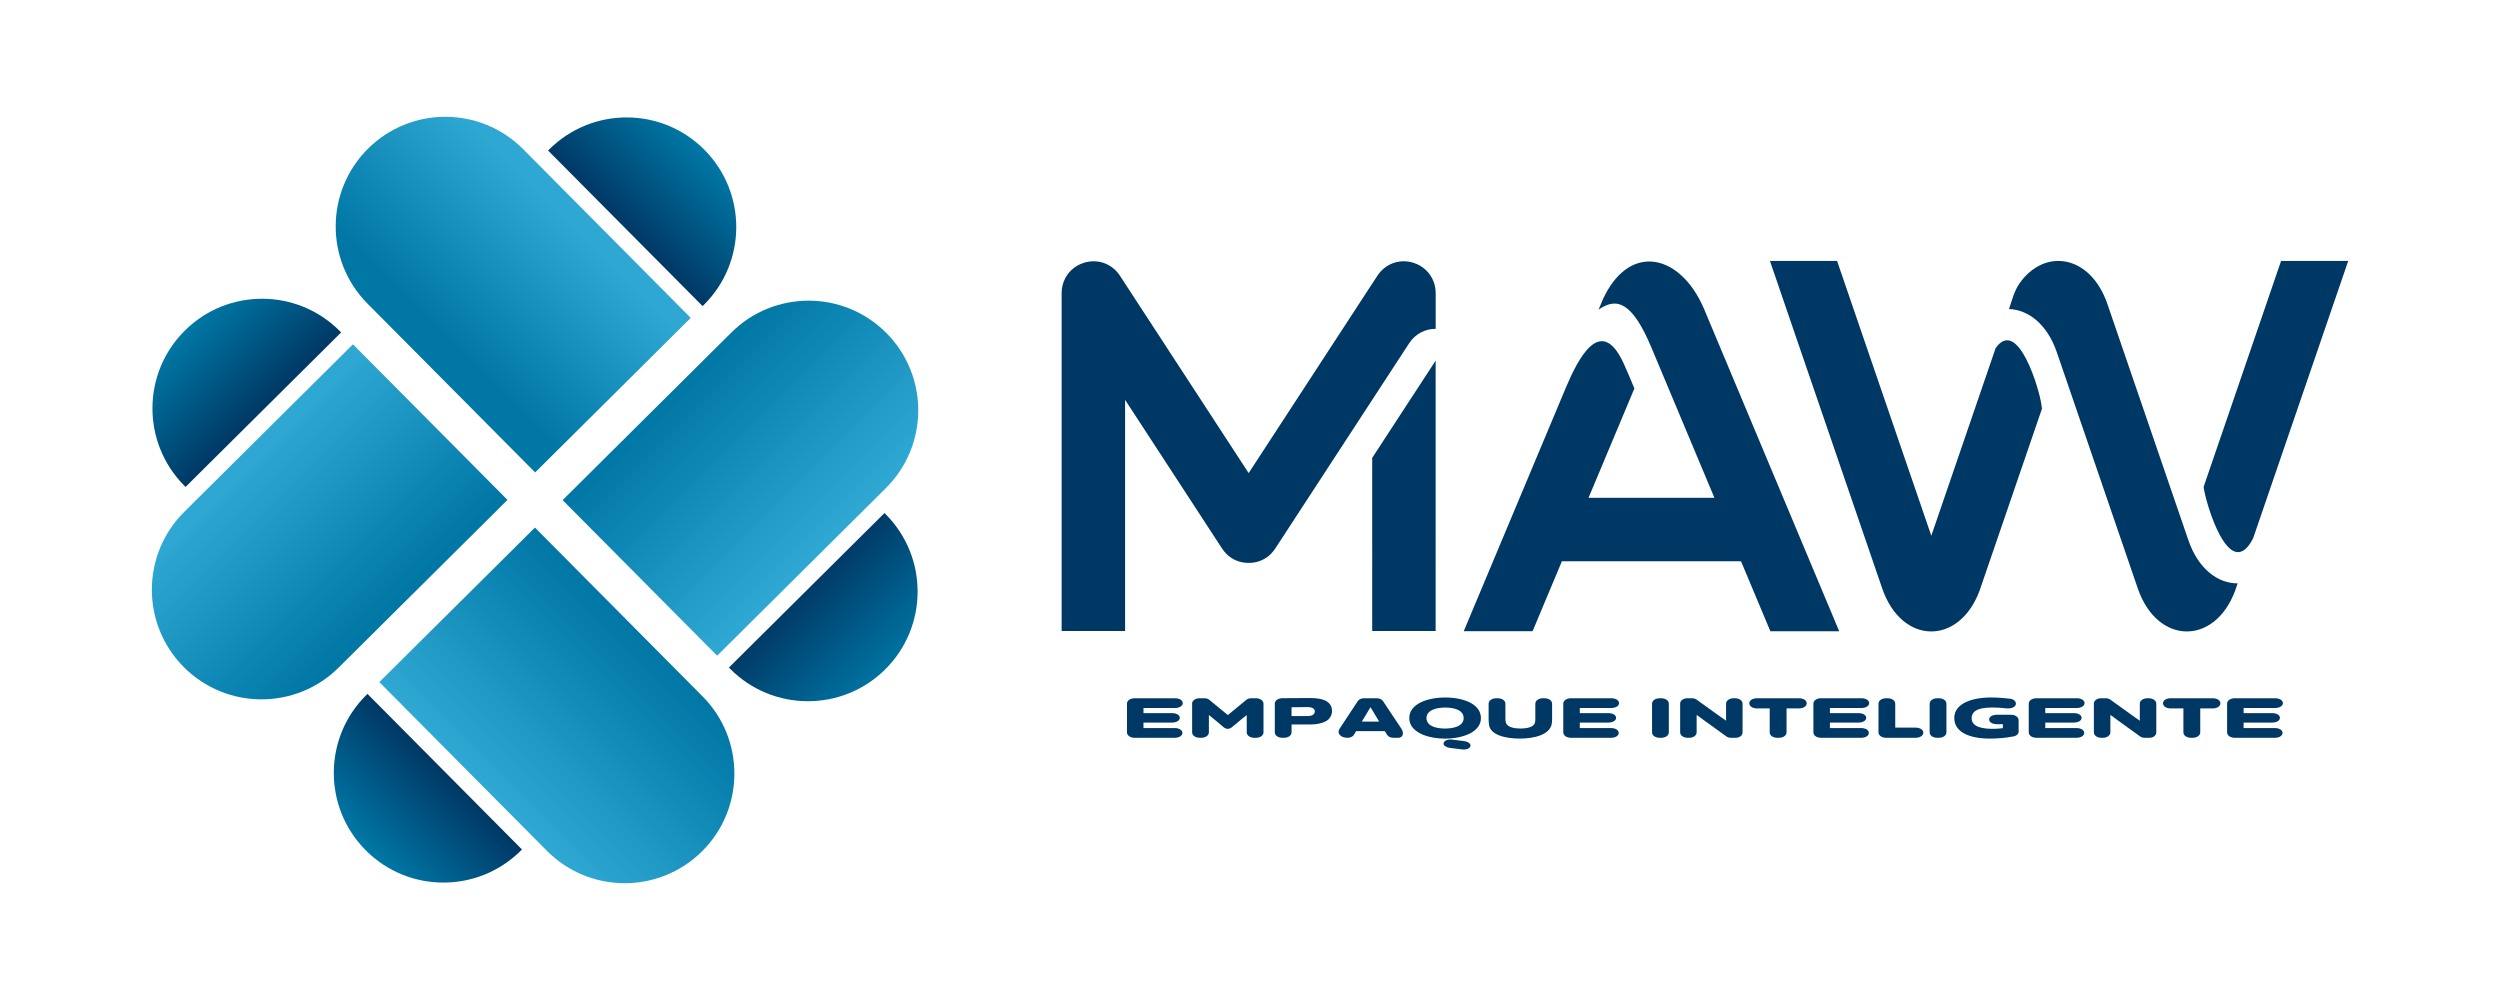 <?xml version="1.0" encoding="UTF-8"?> <svg xmlns="http://www.w3.org/2000/svg" xmlns:xlink="http://www.w3.org/1999/xlink" version="1.1" id="Capa_1" x="0px" y="0px" viewBox="0 0 1000 400" style="enable-background:new 0 0 1000 400;" xml:space="preserve"> <style type="text/css"> .st0{fill:#003865;} .st1{fill:url(#SVGID_1_);} .st2{fill:url(#SVGID_00000021103162415617205630000010650396271282839740_);} .st3{fill:url(#SVGID_00000002369215138074232420000000073279639746495116_);} .st4{fill:url(#SVGID_00000155124879033234020250000015335948912156536479_);} .st5{fill:url(#SVGID_00000007390790200646581250000001786475790276604854_);} .st6{fill:url(#SVGID_00000080204586927472088230000000070921869422994103_);} .st7{fill:url(#SVGID_00000090981665338823281960000014899228082295537053_);} .st8{fill:url(#SVGID_00000172429385512860119740000012913520647114708622_);} </style> <g> <g> <g> <path class="st0" d="M453.77,165.66l-3.73-5.71v23.22v69.24h-12.69h-12.69v-69.24v-38.91v-12.72v-10.51v-3.81 c0-1.59,0.28-3.12,0.81-4.52c1.35-3.63,4.32-6.47,8.27-7.64c5.47-1.63,11.13,0.45,14.24,5.23l1.57,2.41l0.49,0.76l8.63,13.23 l40.79,62.54l40.79-62.54l8.63-13.23l0.5-0.76l1.57-2.41c3.12-4.78,8.78-6.86,14.24-5.23c3.94,1.17,6.91,4.01,8.27,7.64 c0.52,1.41,0.81,2.93,0.81,4.52v3.81v10.51c-4.22-0.03-8.19,2.05-10.61,5.76c0,0.01-0.01,0.01-0.01,0.01l-2.07,3.17l-12.69,19.46 l-3.73,5.71l-33.42,51.24l-1.65,2.52l-0.06,0.09c-1.95,2.94-4.78,4.82-8.1,5.44c-0.79,0.15-1.62,0.22-2.47,0.22 c-0.85,0-1.67-0.08-2.47-0.22c-3.32-0.62-6.15-2.5-8.1-5.44l-0.06-0.09l-1.65-2.52L453.77,165.66z M548.88,252.4h12.69h12.69 V144.25l-12.69,19.45l-12.69,19.46V252.4z"></path> <path class="st0" d="M708.14,252.49l-10.76-25.67l-0.98-2.32h-71.64l-0.97,2.32l-10.76,25.67h-27.54l39.66-94.58l1.37-3.26 c4.53-10.62,13.75-29.49,23.02-9.12c1.31,2.88,2.69,6.16,4.21,9.86l-0.98,2.34l-17.35,41.38h50.34l-17.35-41.38l-7.82-18.65 c-7.72-18.42-13.94-20.29-21.16-15.22l0.03-0.08l1.71-4.09c5-10.82,12.21-15.49,19.41-15.06c8.08,0.47,16.16,7.35,21.13,19.15 l0.03,0.08l53.94,128.64H708.14z"></path> <path class="st0" d="M707.98,104.38h26.85l8.71,25.4l28.98,84.52l6.71-19.56l18.23-53.18l0.79-2.31 c8.98-12.78,17.74,17.16,18.37,22.98l0.16,1.28L799,215.36l-6.17,17.99l-0.99,2.88c-8.18,22.1-31.19,21.79-38.97-0.9 l-33.37-97.32L707.98,104.38z M855.1,235.33c7.78,22.69,30.78,23,38.97,0.9l0.99-2.88c-7.87,0.03-15.75-5.72-19.7-17.25 l-0.62-1.8l-28.98-84.52l-2.79-8.15c-6.79-19.8-25.17-22.56-35.18-8.26c-2.13,3.05-2.99,6.77-4.19,10.25 c7.67,0.26,15.26,6,19.11,17.24l0.62,1.8l0.3,0.87L855.1,235.33z M912.43,104.38h26.85l-11.53,33.64l-0.05,0.16l-26.47,77.19 c-9.45,18.32-19.11-14.51-19.78-20.63l22.27-64.96L912.43,104.38z"></path> </g> <g> <g> <path class="st0" d="M450.78,281.49c0-1.26,1.32-2.19,3.1-2.19H470c1.79,0,3.1,0.83,3.1,1.95s-1.32,1.95-3.1,1.95h-12.61v2.05 h11.43c1.79,0,3.1,0.79,3.1,1.88s-1.32,1.9-3.1,1.9h-11.43v2.19h12.48c1.79,0,3.1,0.83,3.1,1.95c0,1.12-1.32,1.95-3.1,1.95 h-15.98c-1.79,0-3.1-0.93-3.1-2.19V281.49z"></path> <path class="st0" d="M476.82,281.49c0-1.26,1.32-2.19,3.07-2.19h1.89c0.74,0,1.45,0.21,1.96,0.64l7.39,6.09l7.39-6.09 c0.51-0.43,1.21-0.64,1.96-0.64h1.82c1.79,0,3.1,0.93,3.1,2.19v11.44c0,1.26-1.32,2.19-3.1,2.19h-0.51 c-1.79,0-3.1-0.93-3.1-2.19v-6.9c-0.03,0.02-2.29,1.74-5.87,4.8c-0.54,0.48-1.15,0.71-1.72,0.71c-0.57,0-1.18-0.24-1.72-0.71 c-3.61-3.12-5.77-4.73-5.83-4.83v6.92c0,1.26-1.32,2.19-3.1,2.19h-0.5c-1.79,0-3.1-0.93-3.1-2.19V281.49z"></path> <path class="st0" d="M509.91,281.47c0-1.24,1.28-2.16,3.07-2.19l11.03-0.07c2.46,0,4.62,0.33,5.97,0.95 c1.75,0.83,2.83,2.16,2.83,4.23c0,1.64-0.81,3.23-2.56,4.16c-1.28,0.71-3.64,1.24-5.9,1.24h-7.72v3.14 c0,1.26-1.32,2.19-3.1,2.19h-0.51c-1.79,0-3.1-0.93-3.1-2.19V281.47z M522.96,286.42c0.88,0,1.72-0.14,2.16-0.43 c0.54-0.31,0.81-1,0.81-1.45c0-1.17-1.28-1.71-2.87-1.71c-1.52,0-6.44,0.07-6.44,0.07v3.52H522.96z"></path> <path class="st0" d="M543.13,280.42c0.47-0.71,1.42-1.12,2.5-1.12h5.06c1.08,0,2.02,0.4,2.5,1.12l7.35,11.04 c1.21,1.83,0.61,3.66-1.25,3.66h-1.89c-1.11,0-2.09-0.43-2.53-1.14l-0.94-1.52h-11.47l-0.91,1.47 c-0.44,0.74-1.42,1.19-2.53,1.19c-2.83,0-4.38-1.83-3.17-3.66L543.13,280.42z M551.67,288.63l-3.47-5.76l-3.47,5.76H551.67z"></path> <path class="st0" d="M563.71,287.23c0-5.71,7.28-8.23,14.43-8.23c7.08,0,14.23,2.52,14.23,8.23c0,5.64-7.29,8.21-14.33,8.21 C570.96,295.43,563.71,292.86,563.71,287.23z M585.46,287.23c0-3.38-4.18-4.21-7.32-4.21c-3.17,0-7.55,0.83-7.55,4.21 c0,3.42,4.38,4.19,7.45,4.19C581.08,291.41,585.46,290.65,585.46,287.23z M580.88,295.84l4.55,0.57 c1.85,0.24,3.04,1.12,2.73,2.07c-0.3,0.98-1.72,1.5-3.37,1.28l-4.59-0.57c-1.86-0.24-3.04-1.09-2.73-2.05 C577.78,296.19,579.23,295.62,580.88,295.84z"></path> <path class="st0" d="M595.62,289.96c-0.1-0.62-0.17-1.57-0.17-2.24v-6.23c0-1.26,1.32-2.19,3.1-2.19h0.51 c1.79,0,3.1,0.93,3.1,2.19v5.85c0,0.59,0.03,1.17,0.17,1.62c0.54,2.07,3.68,2.45,5.9,2.45c2.16,0,5.4-0.4,5.8-2.52 c0.1-0.45,0.1-0.98,0.1-1.55v-5.85c0-1.26,1.32-2.19,3.1-2.19h0.51c1.79,0,3.1,0.93,3.1,2.19v5.97c0,0.76-0.03,1.57-0.17,2.24 c-0.91,4.23-6.98,5.73-12.75,5.73C602.23,295.43,596.19,294.03,595.62,289.96z"></path> <path class="st0" d="M625.3,281.49c0-1.26,1.32-2.19,3.1-2.19h16.12c1.79,0,3.1,0.83,3.1,1.95s-1.32,1.95-3.1,1.95h-12.61v2.05 h11.43c1.79,0,3.1,0.79,3.1,1.88s-1.32,1.9-3.1,1.9h-11.43v2.19h12.48c1.79,0,3.1,0.83,3.1,1.95c0,1.12-1.32,1.95-3.1,1.95 h-15.98c-1.79,0-3.1-0.93-3.1-2.19V281.49z"></path> <path class="st0" d="M660.82,281.49c0-1.26,1.32-2.19,3.1-2.19h0.51c1.79,0,3.1,0.93,3.1,2.19v11.44c0,1.26-1.32,2.19-3.1,2.19 h-0.51c-1.79,0-3.1-0.93-3.1-2.19V281.49z"></path> <path class="st0" d="M672.05,281.49c0-1.26,1.25-2.19,2.93-2.19h1.82c0.71,0,1.35,0.19,1.86,0.57 c7.12,5.18,11.77,8.42,11.77,8.42v-6.8c0-1.26,1.32-2.19,3.1-2.19h0.4c1.79,0,3.1,0.93,3.1,2.19v11.44 c0,1.26-1.18,2.19-2.83,2.19h-1.82c-0.68,0-1.32-0.19-1.82-0.55c-7.15-5.07-11.9-8.63-11.9-8.63v6.99c0,1.26-1.32,2.19-3.1,2.19 h-0.4c-1.79,0-3.1-0.93-3.1-2.19V281.49z"></path> <path class="st0" d="M707.88,283.37h-5.06c-1.79,0-3.1-0.88-3.1-2.05c0-1.17,1.32-2.02,3.1-2.02h16.76c1.79,0,3.1,0.86,3.1,2.02 c0,1.17-1.32,2.05-3.1,2.05h-4.96v9.56c0,1.26-1.32,2.19-3.1,2.19h-0.54c-1.79,0-3.1-0.93-3.1-2.19V283.37z"></path> <path class="st0" d="M725.35,281.49c0-1.26,1.32-2.19,3.1-2.19h16.12c1.79,0,3.1,0.83,3.1,1.95s-1.32,1.95-3.1,1.95h-12.61v2.05 h11.43c1.79,0,3.1,0.79,3.1,1.88s-1.32,1.9-3.1,1.9h-11.43v2.19h12.48c1.79,0,3.1,0.83,3.1,1.95c0,1.12-1.32,1.95-3.1,1.95 h-15.98c-1.79,0-3.1-0.93-3.1-2.19V281.49z"></path> <path class="st0" d="M751.39,281.49c0-1.26,1.32-2.19,3.1-2.19H755c1.79,0,3.1,0.93,3.1,2.19v9.56h8.13 c1.79,0,3.1,0.86,3.1,2.02c0,1.17-1.32,2.05-3.1,2.05h-11.73c-1.79,0-3.1-0.93-3.1-2.19V281.49z"></path> <path class="st0" d="M771.86,281.49c0-1.26,1.32-2.19,3.1-2.19h0.51c1.79,0,3.1,0.93,3.1,2.19v11.44c0,1.26-1.32,2.19-3.1,2.19 h-0.51c-1.79,0-3.1-0.93-3.1-2.19V281.49z"></path> <path class="st0" d="M781.71,287.2c0-5.66,6.74-8.21,14.8-8.21c2.6,0,5.5,0.24,7.59,0.5c1.38,0.17,2.26,1.02,2.26,2 c0,1.33-1.79,2.07-4.01,1.83c-1.62-0.17-3.44-0.31-4.92-0.31c-3.54,0-8.77,0.24-8.77,4.26c0,3.81,4.99,4.26,8.67,4.26 c1.21,0,2.56-0.1,3.81-0.26v-1.59h-2.39c-1.79,0-3.1-0.81-3.1-1.9c0-1.07,1.32-1.88,3.1-1.88h5.6c1.79,0,3.1,0.93,3.1,2.19v4.57 c0,0.88-0.78,1.67-2.06,1.9c-3.14,0.62-6.27,0.88-9.41,0.88C787.65,295.43,781.71,292.82,781.71,287.2z"></path> <path class="st0" d="M811.5,281.49c0-1.26,1.32-2.19,3.1-2.19h16.12c1.79,0,3.1,0.83,3.1,1.95s-1.32,1.95-3.1,1.95h-12.61v2.05 h11.43c1.79,0,3.1,0.79,3.1,1.88s-1.32,1.9-3.1,1.9h-11.43v2.19h12.48c1.79,0,3.1,0.83,3.1,1.95c0,1.12-1.32,1.95-3.1,1.95 H814.6c-1.79,0-3.1-0.93-3.1-2.19V281.49z"></path> <path class="st0" d="M837.54,281.49c0-1.26,1.25-2.19,2.93-2.19h1.82c0.71,0,1.35,0.19,1.86,0.57 c7.12,5.18,11.77,8.42,11.77,8.42v-6.8c0-1.26,1.32-2.19,3.1-2.19h0.4c1.79,0,3.1,0.93,3.1,2.19v11.44 c0,1.26-1.18,2.19-2.83,2.19h-1.82c-0.67,0-1.32-0.19-1.82-0.55c-7.15-5.07-11.9-8.63-11.9-8.63v6.99c0,1.26-1.32,2.19-3.1,2.19 h-0.4c-1.79,0-3.1-0.93-3.1-2.19V281.49z"></path> <path class="st0" d="M873.36,283.37h-5.06c-1.79,0-3.1-0.88-3.1-2.05c0-1.17,1.32-2.02,3.1-2.02h16.76c1.79,0,3.1,0.86,3.1,2.02 c0,1.17-1.32,2.05-3.1,2.05h-4.96v9.56c0,1.26-1.32,2.19-3.1,2.19h-0.54c-1.79,0-3.1-0.93-3.1-2.19V283.37z"></path> <path class="st0" d="M890.83,281.49c0-1.26,1.32-2.19,3.1-2.19h16.12c1.79,0,3.1,0.83,3.1,1.95s-1.32,1.95-3.1,1.95h-12.61v2.05 h11.43c1.79,0,3.1,0.79,3.1,1.88s-1.32,1.9-3.1,1.9h-11.43v2.19h12.48c1.79,0,3.1,0.83,3.1,1.95c0,1.12-1.32,1.95-3.1,1.95 h-15.98c-1.79,0-3.1-0.93-3.1-2.19V281.49z"></path> </g> </g> </g> <g> <linearGradient id="SVGID_1_" gradientUnits="userSpaceOnUse" x1="177.803" y1="308.751" x2="146.759" y2="339.795"> <stop offset="0" style="stop-color:#003865"></stop> <stop offset="0.999" style="stop-color:#0077A5"></stop> </linearGradient> <path class="st1" d="M146.98,277.55l61.81,62.24l-0.51,0.51c-8.6,8.52-19.83,12.77-31.05,12.73 c-11.23-0.03-22.44-4.36-30.97-12.95c-17.07-17.18-16.97-44.96,0.21-62.02L146.98,277.55z"></path> <linearGradient id="SVGID_00000045615259244233089110000016639258542818471572_" gradientUnits="userSpaceOnUse" x1="249.99" y1="91.47" x2="281.072" y2="60.388"> <stop offset="0" style="stop-color:#003865"></stop> <stop offset="0.999" style="stop-color:#0077A5"></stop> </linearGradient> <path style="fill:url(#SVGID_00000045615259244233089110000016639258542818471572_);" d="M281.55,121.94l-0.51,0.5l-61.81-62.23 l0.52-0.51c8.6-8.52,19.83-12.77,31.05-12.73c11.23,0.03,22.43,4.36,30.97,12.95C298.83,77.1,298.74,104.87,281.55,121.94z"></path> <linearGradient id="SVGID_00000148628882863878080920000002818325386275531675_" gradientUnits="userSpaceOnUse" x1="105.554" y1="164.095" x2="73.928" y2="132.468"> <stop offset="0" style="stop-color:#003865"></stop> <stop offset="0.999" style="stop-color:#0077A5"></stop> </linearGradient> <path style="fill:url(#SVGID_00000148628882863878080920000002818325386275531675_);" d="M136.45,132.97l-62.23,61.81l-0.51-0.52 c-8.52-8.6-12.77-19.83-12.73-31.05c0.03-11.23,4.36-22.43,12.95-30.97c17.18-17.07,44.95-16.97,62.01,0.21L136.45,132.97z"></path> <linearGradient id="SVGID_00000015325428595794553430000006949074946126172037_" gradientUnits="userSpaceOnUse" x1="320.791" y1="234.233" x2="357.067" y2="270.509"> <stop offset="0" style="stop-color:#003865"></stop> <stop offset="0.999" style="stop-color:#0077A5"></stop> </linearGradient> <path style="fill:url(#SVGID_00000015325428595794553430000006949074946126172037_);" d="M367.04,236.78 c-0.04,11.23-4.36,22.44-12.95,30.97c-17.18,17.07-44.96,16.97-62.02-0.21l-0.51-0.51l62.24-61.82l0.51,0.52 C362.84,214.33,367.09,225.56,367.04,236.78z"></path> </g> <g> <linearGradient id="SVGID_00000149344700211089601530000010944130129573421970_" gradientUnits="userSpaceOnUse" x1="261.748" y1="261.214" x2="201.786" y2="321.176"> <stop offset="0" style="stop-color:#0077A5"></stop> <stop offset="1" style="stop-color:#2EA8D3"></stop> </linearGradient> <path style="fill:url(#SVGID_00000149344700211089601530000010944130129573421970_);" d="M280.8,340.55 c-8.6,8.52-19.84,12.77-31.05,12.73c-11.23-0.04-22.45-4.36-30.98-12.95l-5.23-5.26l-61.81-62.23l62.24-61.81l61.81,62.24 l5.23,5.26C298.08,295.71,297.99,323.49,280.8,340.55z"></path> <linearGradient id="SVGID_00000141455975645814787800000014461969856715317147_" gradientUnits="userSpaceOnUse" x1="151.807" y1="246.751" x2="94.337" y2="189.281"> <stop offset="0" style="stop-color:#0077A5"></stop> <stop offset="1" style="stop-color:#2EA8D3"></stop> </linearGradient> <path style="fill:url(#SVGID_00000141455975645814787800000014461969856715317147_);" d="M202.99,199.96l-62.24,61.82l-5.26,5.22 c-17.18,17.07-44.96,16.97-62.02-0.21c-8.52-8.6-12.77-19.84-12.73-31.05c0.04-11.23,4.36-22.45,12.95-30.98l5.26-5.23 l62.23-61.81L202.99,199.96z"></path> <linearGradient id="SVGID_00000106850148092206471750000013048771588684612006_" gradientUnits="userSpaceOnUse" x1="173.846" y1="131.21" x2="222.218" y2="82.838"> <stop offset="0" style="stop-color:#0077A5"></stop> <stop offset="1" style="stop-color:#2EA8D3"></stop> </linearGradient> <path style="fill:url(#SVGID_00000106850148092206471750000013048771588684612006_);" d="M276.29,127.16l-62.23,61.81 l-61.82-62.24l-5.22-5.26c-17.07-17.18-16.97-44.96,0.21-62.02c8.6-8.52,19.84-12.77,31.05-12.73 c11.23,0.04,22.45,4.36,30.98,12.95l5.23,5.26L276.29,127.16z"></path> <linearGradient id="SVGID_00000053528850969162344000000001709647030323529643_" gradientUnits="userSpaceOnUse" x1="274.795" y1="151.829" x2="334.45" y2="211.483"> <stop offset="0" style="stop-color:#0077A5"></stop> <stop offset="1" style="stop-color:#2EA8D3"></stop> </linearGradient> <path style="fill:url(#SVGID_00000053528850969162344000000001709647030323529643_);" d="M367.3,164.26 c-0.04,11.23-4.36,22.45-12.95,30.98l-5.26,5.23l-62.23,61.81l-61.81-62.23l62.23-61.81l5.27-5.23 c17.18-17.07,44.96-16.97,62.02,0.21C363.09,141.81,367.33,153.04,367.3,164.26z"></path> </g> </g> </svg> 
